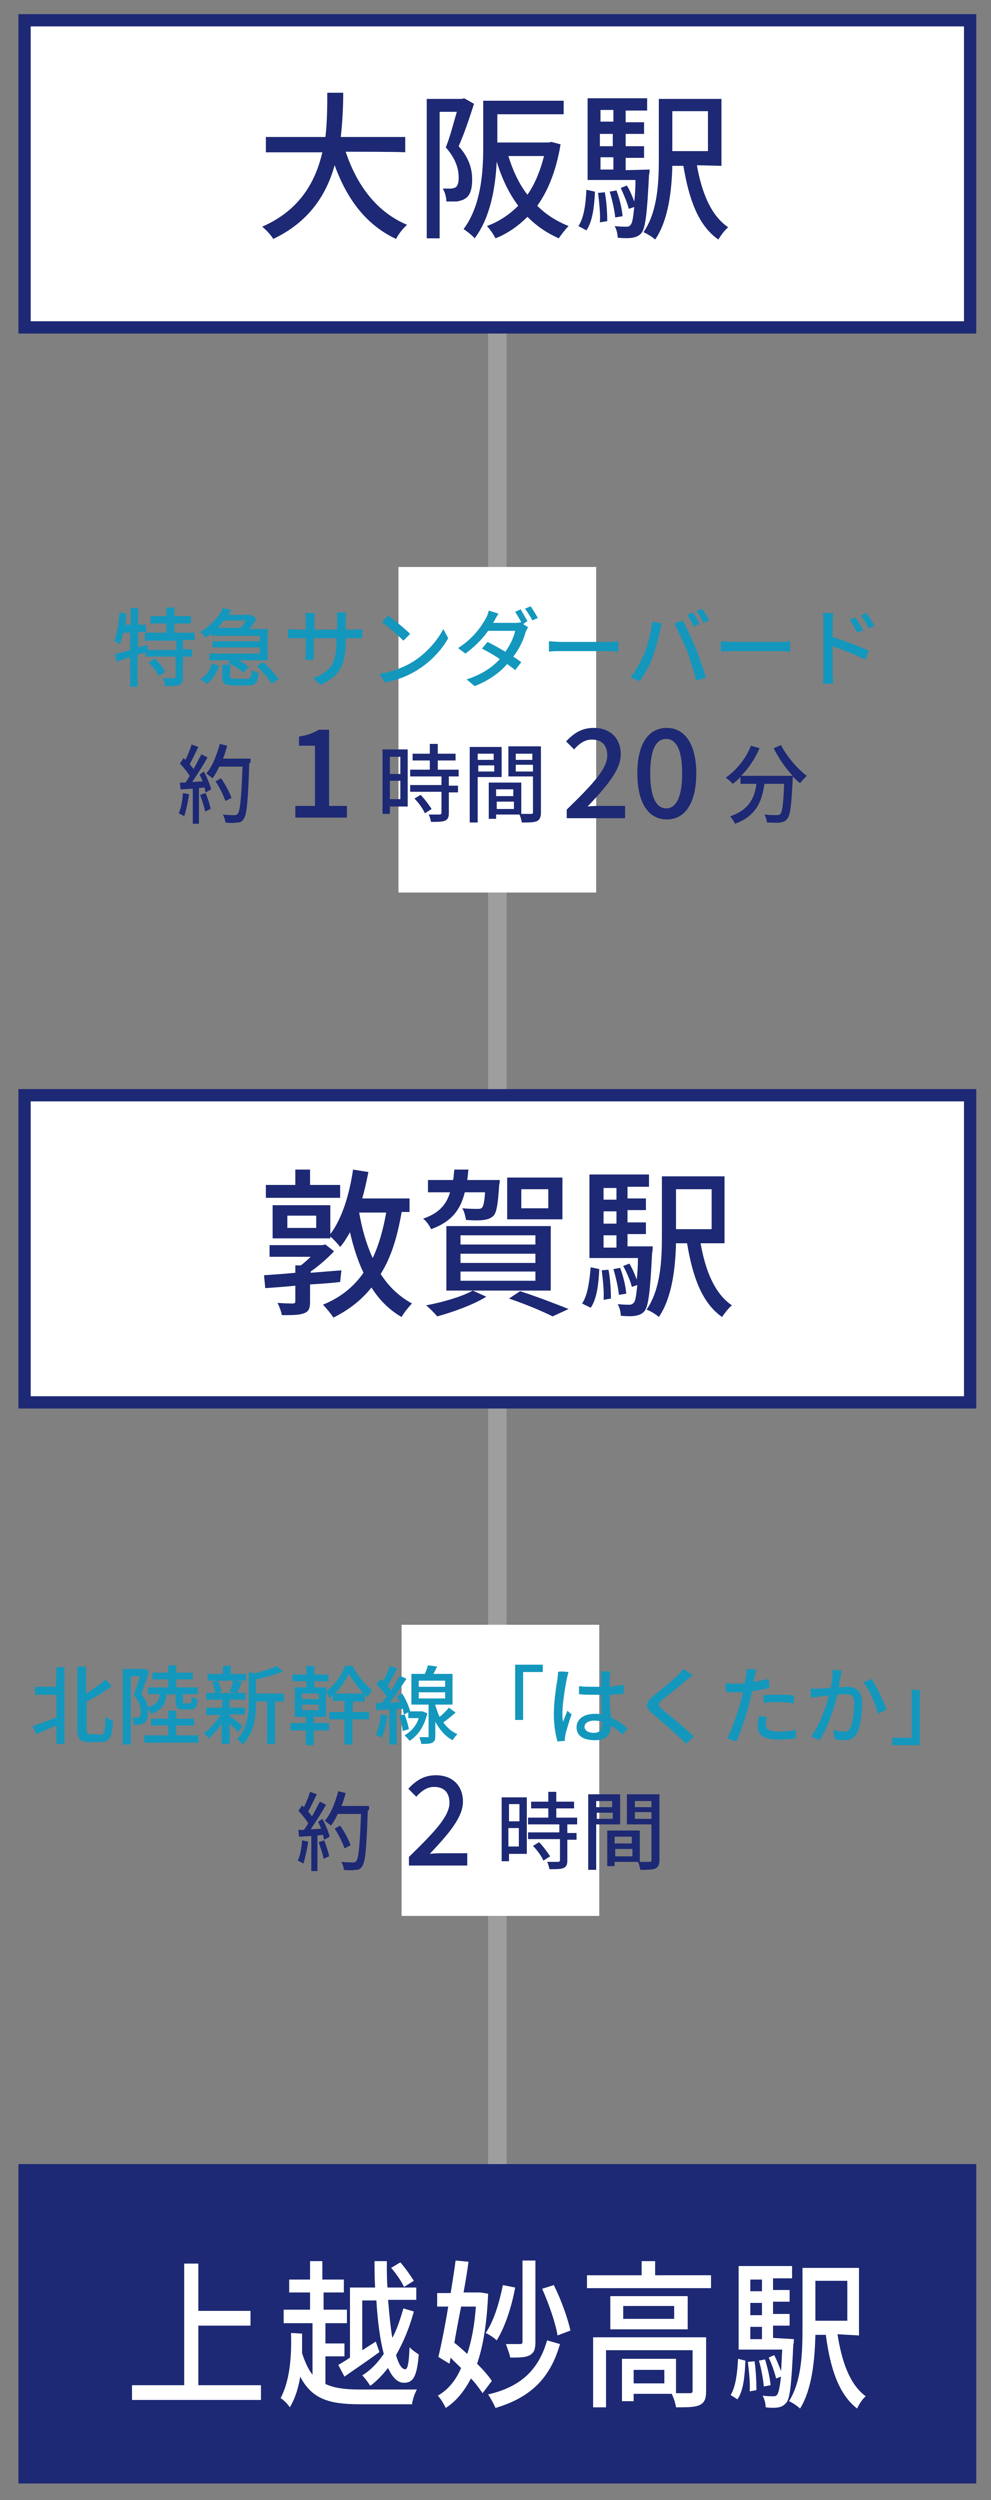 <?xml version="1.0" encoding="utf-8"?>
<!-- Generator: Adobe Illustrator 27.2.0, SVG Export Plug-In . SVG Version: 6.00 Build 0)  -->
<svg version="1.1" id="_レイヤー_2" xmlns="http://www.w3.org/2000/svg" xmlns:xlink="http://www.w3.org/1999/xlink" x="0px"
	 y="0px" viewBox="0 0 161.4 407" style="enable-background:new 0 0 161.4 407;" xml:space="preserve">
<rect x="0" y="0" width="161.4" height="407" fill="#808080" stroke="none"/>
<style type="text/css">
	.st0{fill:none;stroke:#9E9E9F;stroke-width:3;stroke-miterlimit:10;}
	.st1{fill:#FFFFFF;stroke:#1D2974;stroke-width:2;stroke-miterlimit:10;}
	.st2{fill:#1D2974;stroke:#1D2974;stroke-width:2;stroke-miterlimit:10;}
	.st3{fill:#FFFFFF;}
	.st4{fill:#1497BD;}
	.st5{fill:#1D2974;}
	.st6{fill:none;}
</style>
<line class="st0" x1="81" y1="53.3" x2="81" y2="373.1"/>
<rect x="4" y="178.3" class="st1" width="154" height="50"/>
<rect x="4" y="3.3" class="st1" width="154" height="50"/>
<rect x="4" y="353.3" class="st2" width="154" height="50"/>
<rect x="64.9" y="92.3" class="st3" width="32.2" height="53"/>
<g>
	<path class="st4" d="M29.8,104.2v1.5h1.5v1.2h-1.5v3.3c0,0.7-0.1,1.1-0.6,1.3c-0.5,0.2-1.3,0.2-2.3,0.2c-0.1-0.4-0.2-0.9-0.4-1.3
		c0.8,0,1.5,0,1.8,0c0.2,0,0.3-0.1,0.3-0.2v-3.3h-4.9v-0.7l-1.3,0.4v5.2h-1.2V107c-0.8,0.2-1.5,0.5-2.2,0.7l-0.3-1.2
		c0.7-0.2,1.6-0.4,2.5-0.7V103h-1.1c-0.2,0.7-0.4,1.4-0.6,1.9c-0.2-0.2-0.7-0.4-0.9-0.6c0.5-1.1,0.7-2.9,0.9-4.6l1.1,0.2
		c-0.1,0.6-0.1,1.2-0.2,1.8h0.9V99h1.2v2.7h1.3v1.2h-1.3v2.5L24,105l0.1,0.8h4.6v-1.5h-5.1V103h3.5v-1.5h-2.6v-1.2h2.6v-1.4h1.3v1.4
		h2.7v1.2h-2.7v1.5h3.3v1.2H29.8L29.8,104.2z M25.2,107.2c0.7,0.6,1.4,1.5,1.7,2.2l-1,0.7c-0.3-0.6-1-1.6-1.7-2.2L25.2,107.2
		L25.2,107.2z"/>
	<path class="st4" d="M32.6,110.6c1-0.6,1.6-1.5,1.9-2.6l1.2,0.4c-0.4,1.1-1,2.2-2,2.9L32.6,110.6z M34.5,103.1
		c-0.3,0.2-0.6,0.5-1,0.7c-0.2-0.3-0.6-0.7-0.9-0.9c1.8-1.1,3.1-2.6,3.7-3.9l1.4,0.3c-0.2,0.3-0.3,0.5-0.5,0.8h3.5h0.2l0.9,0.6
		c-0.3,0.5-0.7,1.2-1.2,1.7h3v5.1h-4.8c0.7,0.3,1.3,0.7,1.7,1.1l-0.9,0.9c-0.5-0.5-1.6-1.2-2.5-1.6l0.4-0.4h-3.4v-1.1h8.2v-1h-7.7
		v-1h7.7v-0.9h-7.9L34.5,103.1L34.5,103.1z M36.5,101c-0.3,0.4-0.7,0.8-1,1.2h3.7c0.3-0.3,0.6-0.8,0.8-1.2H36.5z M40.3,110.5
		c0.5,0,0.6-0.2,0.7-1.4c0.3,0.2,0.8,0.4,1.1,0.4c-0.1,1.7-0.5,2.1-1.7,2.1h-2.3c-1.5,0-1.9-0.3-1.9-1.5v-1.9h1.3v1.9
		c0,0.3,0.1,0.4,0.8,0.4H40.3L40.3,110.5z M42.9,107.8c0.9,0.8,2,2,2.5,2.8l-1.2,0.7c-0.4-0.8-1.5-2-2.4-2.9L42.9,107.8L42.9,107.8z
		"/>
	<path class="st4" d="M57.6,102.5c0.7,0,1.1,0,1.4-0.1v1.5c-0.2,0-0.7,0-1.4,0h-1.3v0.5c0,3.6-0.8,5.6-4.1,7.1l-1.2-1.1
		c2.6-1,3.8-2.2,3.8-5.9v-0.6h-3.7v2.1c0,0.6,0,1.2,0.1,1.4h-1.5c0-0.2,0.1-0.8,0.1-1.4v-2.1h-1.4c-0.7,0-1.2,0-1.5,0v-1.5
		c0.2,0,0.8,0.1,1.5,0.1h1.4v-1.6c0-0.5-0.1-0.9-0.1-1.1h1.6c0,0.2-0.1,0.6-0.1,1.1v1.6h3.7v-1.6c0-0.6,0-1-0.1-1.2h1.6
		c0,0.2-0.1,0.7-0.1,1.2v1.6H57.6L57.6,102.5z"/>
	<path class="st4" d="M67.3,107.7c2.2-1.4,4-3.5,4.9-5.3l0.8,1.5c-1,1.8-2.7,3.7-4.9,5.1c-1.4,0.9-3.2,1.7-5.4,2.1l-0.9-1.4
		C64.2,109.3,66,108.5,67.3,107.7L67.3,107.7z M66.8,103.2l-1.1,1.1c-0.7-0.7-2.5-2.3-3.5-3l1-1.1C64.2,100.9,66,102.4,66.8,103.2z"
		/>
	<path class="st4" d="M85.2,101.6l0.8,0.5c-0.1,0.2-0.3,0.6-0.4,0.8c-0.3,1.2-1,2.7-2,4c0.5,0.3,1,0.7,1.3,0.9l-1,1.3
		c-0.3-0.3-0.8-0.6-1.3-1c-1.2,1.4-3,2.7-5.3,3.6l-1.3-1.1c2.5-0.8,4.2-2,5.4-3.3c-1-0.7-2.1-1.3-2.9-1.7l0.9-1.1
		c0.8,0.4,1.9,1,2.9,1.6c0.8-1.1,1.4-2.4,1.6-3.4h-4.4c-0.9,1.3-2.2,2.6-3.7,3.7l-1.2-0.9c2.4-1.5,3.8-3.5,4.5-4.8
		c0.2-0.3,0.4-0.8,0.5-1.3l1.6,0.5c-0.3,0.4-0.6,1-0.7,1.2l-0.2,0.3h3.4c0.4,0,0.8,0,1.1-0.1h0.1c-0.3-0.6-0.7-1.2-1-1.7l0.9-0.4
		c0.3,0.5,0.8,1.4,1.1,1.9L85.2,101.6L85.2,101.6z M86.4,98.7c0.4,0.5,0.9,1.4,1.2,1.9l-0.9,0.4c-0.3-0.6-0.8-1.4-1.2-1.9L86.4,98.7
		L86.4,98.7z"/>
	<path class="st4" d="M89.4,104.4c0.4,0,1.3,0.1,2.1,0.1h7.6c0.7,0,1.2-0.1,1.6-0.1v1.7c-0.3,0-0.9-0.1-1.6-0.1h-7.6
		c-0.8,0-1.6,0-2.1,0.1V104.4L89.4,104.4z"/>
	<path class="st4" d="M106.2,101.2l1.6,0.3c-0.1,0.3-0.2,0.9-0.3,1.2c-0.2,0.9-0.7,2.9-1.2,4.3c-0.5,1.3-1.3,2.8-2.1,3.9l-1.5-0.6
		c0.9-1.2,1.7-2.7,2.2-3.8C105.5,104.9,106.1,102.8,106.2,101.2z M109.8,101.5l1.4-0.5c0.6,1.1,1.5,3.1,2.1,4.5
		c0.5,1.3,1.3,3.5,1.7,4.8l-1.6,0.5c-0.4-1.5-1-3.4-1.5-4.9C111.2,104.5,110.4,102.5,109.8,101.5L109.8,101.5z M113.9,101.6L113,102
		c-0.3-0.6-0.7-1.4-1.1-1.9l0.9-0.4C113.2,100.2,113.7,101,113.9,101.6z M115.5,101l-0.9,0.4c-0.3-0.6-0.8-1.4-1.2-1.9l0.9-0.4
		C114.7,99.6,115.3,100.5,115.5,101L115.5,101z"/>
	<path class="st4" d="M117.4,104.4c0.4,0,1.3,0.1,2.1,0.1h7.6c0.7,0,1.2-0.1,1.6-0.1v1.7c-0.3,0-0.9-0.1-1.6-0.1h-7.6
		c-0.8,0-1.6,0-2.1,0.1V104.4L117.4,104.4z"/>
	<path class="st4" d="M135.6,103.7c1.9,0.6,4.5,1.6,5.9,2.2l-0.6,1.5c-1.5-0.8-3.8-1.7-5.3-2.2v4.3c0,0.4,0.1,1.3,0.1,1.8H134
		c0.1-0.5,0.1-1.3,0.1-1.8v-8.1c0-0.4,0-1.1-0.1-1.6h1.7c0,0.5-0.1,1.1-0.1,1.6L135.6,103.7L135.6,103.7z M139.6,103
		c-0.4-0.8-0.8-1.5-1.2-2.1l0.9-0.4c0.4,0.6,1,1.5,1.3,2.1L139.6,103L139.6,103z M141.5,102.3c-0.4-0.8-0.8-1.4-1.3-2.1l0.9-0.4
		c0.4,0.5,1,1.4,1.3,2.1L141.5,102.3L141.5,102.3z"/>
</g>
<g>
	<path class="st5" d="M56.3,24.7c1.8,5.4,5,9.8,10,11.9c-0.6,0.5-1.4,1.5-1.8,2.3c-4.9-2.3-8-6.5-10-12c-1.3,4.7-4.1,9.2-10,12
		c-0.4-0.7-1.2-1.5-1.8-2c6.2-2.7,8.7-7.4,9.8-12.1h-9.2v-2.5H53c0.3-2.6,0.3-5.1,0.3-7.2h2.6c0,2.1-0.1,4.6-0.4,7.2H66v2.5
		C65.8,24.7,56.3,24.7,56.3,24.7z"/>
	<path class="st5" d="M77.2,16.9c-0.7,2.2-1.6,4.9-2.5,6.9c1.8,2,2.2,3.9,2.2,5.4s-0.3,2.6-1.1,3.1c-0.4,0.3-0.9,0.4-1.4,0.5
		c-0.5,0-1.1,0-1.7,0c0-0.6-0.2-1.5-0.6-2.1c0.6,0,1,0,1.3,0s0.6-0.1,0.8-0.2c0.4-0.3,0.5-0.9,0.5-1.6c0-1.3-0.4-3-2.1-4.9
		c0.7-1.7,1.3-4.1,1.8-5.8h-2.8v20.6h-2.1V16.1h5.7l0.4-0.1L77.2,16.9L77.2,16.9z M91.3,23.5c-0.7,4.2-2,7.5-3.8,10
		c1.4,1.4,3.1,2.5,5.1,3.3c-0.5,0.5-1.2,1.4-1.6,2c-2-0.9-3.6-2-5.1-3.5c-1.5,1.5-3.2,2.7-5.2,3.5c-0.3-0.6-0.9-1.5-1.4-2
		c1.9-0.7,3.6-1.8,5.1-3.3c-1.5-2-2.7-4.5-3.5-7.2c-0.2,4.1-1,9.1-3.6,12.5c-0.3-0.4-1.3-1.2-1.8-1.5c2.9-3.9,3.2-9.4,3.2-13.4v-7.5
		h13.1v2.2H81v4.6h8.4l0.4-0.1L91.3,23.5L91.3,23.5z M82.8,25.4c0.7,2.3,1.7,4.5,3.1,6.3c1.2-1.7,2.1-3.9,2.7-6.3
		C88.6,25.4,82.8,25.4,82.8,25.4z"/>
	<path class="st5" d="M94.2,36.8c0.9-1.3,1.2-3.6,1.3-5.9l1.4,0.3c-0.1,2.4-0.4,4.9-1.4,6.3L94.2,36.8L94.2,36.8z M105.8,27.6
		c0,0,0,0.6-0.1,0.9c-0.3,6.3-0.6,8.6-1.2,9.4c-0.4,0.5-0.9,0.7-1.5,0.8s-1.4,0.1-2.4,0c0-0.6-0.2-1.4-0.5-1.9
		c0.8,0.1,1.5,0.1,1.9,0.1c0.3,0,0.5,0,0.7-0.3c0.3-0.3,0.4-1.1,0.6-2.9l-0.9,0.3c-0.2-0.9-0.8-2.3-1.3-3.4l1-0.4
		c0.5,0.8,0.9,1.8,1.2,2.6c0.1-0.9,0.2-2.1,0.2-3.5h-7.8V16h9.7v2h-3.5v1.9h3v1.9h-3v2h3v1.9h-3v2L105.8,27.6L105.8,27.6z
		 M98.5,31.3c0.3,1.5,0.4,3.4,0.4,4.7l-1.2,0.2c0.1-1.3-0.1-3.2-0.3-4.8C97.4,31.4,98.5,31.3,98.5,31.3z M97.8,17.9v1.9h2.1v-1.9
		H97.8z M99.8,21.8h-2.1v2h2.1V21.8z M97.8,27.6h2.1v-2h-2.1V27.6z M100.2,35.4c-0.1-1.1-0.5-2.9-0.9-4.2l1.1-0.2
		c0.5,1.3,0.9,3,1,4.2L100.2,35.4z M113.5,26.9c0.8,4.5,2.3,8.2,5.1,10.1c-0.5,0.4-1.2,1.3-1.6,2c-3.3-2.3-4.8-6.6-5.7-12h-1.8
		c-0.1,3.9-0.6,8.8-2.8,12c-0.4-0.4-1.4-1-1.9-1.2c2.3-3.3,2.5-8.1,2.5-11.9v-9.8h10.2V27L113.5,26.9L113.5,26.9z M109.5,18.1v6.5
		h5.8v-6.5H109.5z"/>
</g>
<g>
	<path class="st3" d="M42.5,388.3v2.4h-21v-2.4H30v-19.8h2.3v7.7h8.5v2.4h-8.5v9.7L42.5,388.3L42.5,388.3z"/>
	<path class="st3" d="M53,388.1c1.5,0.7,3.3,0.9,5.6,0.9c1.3,0,7.7,0,9.3,0c-0.3,0.5-0.7,1.6-0.8,2.4h-8.5c-4.9,0-7.8-0.8-9.7-4.5
		c-0.3,1.8-0.8,3.5-1.7,5c-0.3-0.5-1-1.2-1.5-1.5c1.6-3,1.8-7.2,1.7-10.6l1.8,0.1c0,1,0,2.1,0,3.2c0.5,1.5,1,2.6,1.7,3.5v-8.4h-4.7
		V376h4.3v-2.8h-3.4v-2.1h3.4v-3h2v3H56v2.1h-3.3v2.8h3.8v2.2H53v3.3h3.1v2.1H53V388.1L53,388.1z M57,372.4h4.1
		c-0.1-1.4-0.1-2.9-0.1-4.3h2c0,1.5,0,2.9,0.1,4.3h4.7v2h-4.6c0.2,2.3,0.4,4.5,0.7,6.2c0.8-1.5,1.3-3.1,1.8-4.8l1.7,0.5
		c-0.7,2.6-1.7,5-2.9,7.1c0.4,1.4,0.9,2.3,1.5,2.3c0.4,0,0.6-1,0.7-3.6c0.4,0.5,1.1,0.9,1.5,1.2c-0.3,3.6-0.9,4.6-2.4,4.6
		c-1.1,0-1.9-0.9-2.6-2.4c-0.9,1.1-1.8,2.1-2.9,2.9c-0.3-0.5-0.9-1.3-1.3-1.7c1.3-0.8,2.5-2,3.5-3.5c-0.6-2.3-1-5.3-1.2-8.7H59v8.1
		l2.2-1.4l0.6,1.7c-1.9,1.4-4,2.8-5.7,4l-1-1.9c0.5-0.3,1.2-0.7,1.9-1.2L57,372.4L57,372.4z M65.8,372.3c-0.4-0.9-1.3-2.2-2.1-3.1
		l1.5-0.9c0.8,0.9,1.7,2.2,2.2,3L65.8,372.3L65.8,372.3z"/>
	<path class="st3" d="M78.6,389.6c-0.5-0.7-1.1-1.6-1.9-2.4c-1.1,2.1-2.4,3.7-4.1,4.8c-0.3-0.6-0.8-1.5-1.3-2
		c1.6-0.9,2.9-2.4,3.8-4.5c-0.6-0.6-1.2-1.1-1.7-1.7l-0.2,1l-1.8-1.1c0.5-2.1,1.1-5.1,1.6-8.2h-1.8v-2.2h2.2
		c0.3-1.9,0.6-3.7,0.8-5.3l2.1,0.2c-0.2,1.6-0.5,3.3-0.8,5h2.4h0.3l1.3,0.2c-0.2,4.8-0.8,8.5-1.8,11.4c1,1,1.8,1.9,2.4,2.8
		L78.6,389.6L78.6,389.6z M75.1,375.5c-0.4,2-0.8,4.1-1.1,5.9c0.7,0.5,1.4,1.2,2.1,1.8c0.7-2.1,1.2-4.7,1.4-7.7L75.1,375.5
		L75.1,375.5z M83.9,372.4c-0.6,3.3-1.7,6.5-3,8.6c-0.4-0.4-1.3-1-1.8-1.2c1.3-1.9,2.2-4.8,2.8-7.8L83.9,372.4L83.9,372.4z
		 M91.2,381.6c-1.6,5.6-4.8,8.7-10.5,10.4c-0.3-0.7-0.8-1.6-1.2-2.2c5.2-1.2,8.2-3.9,9.6-8.8L91.2,381.6z M87.2,381.3
		c0,1.1-0.2,1.7-0.9,2.1c-0.7,0.4-1.7,0.4-3.2,0.4c-0.1-0.6-0.5-1.6-0.7-2.2c1,0,2,0,2.3,0s0.4-0.1,0.4-0.4V368h2.1L87.2,381.3
		L87.2,381.3z M90.8,380.2c-0.3-2-1.4-5.1-2.5-7.6l1.9-0.6c1.2,2.4,2.3,5.5,2.7,7.4L90.8,380.2z"/>
	<path class="st3" d="M115.8,370.4v2.1H95.6v-2.1h8.9v-2.3h2.2v2.3H115.8z M115,389.2c0,1.2-0.2,1.9-1,2.3s-2,0.4-3.9,0.4
		c-0.1-0.7-0.4-1.6-0.7-2.2h-6.2v1.2h-1.9V384h8.8v5.6c1,0,1.9,0,2.2,0c0.4,0,0.5-0.1,0.5-0.4v-6.6H98.7v9.3h-2.1v-11.4H115V389.2
		L115,389.2z M112,373.8v5.4H99.4v-5.4H112z M109.8,375.4h-8.3v2.1h8.3V375.4z M108.2,385.8h-5v2.2h5V385.8z"/>
	<path class="st3" d="M119,389.9c0.8-1.3,1.1-3.6,1.2-5.9l1.2,0.3c-0.1,2.4-0.3,4.9-1.3,6.3L119,389.9L119,389.9z M129.3,380.8
		c0,0,0,0.6-0.1,0.9c-0.3,6.3-0.5,8.6-1.1,9.4c-0.4,0.5-0.8,0.7-1.3,0.8c-0.5,0.1-1.3,0.1-2.1,0c0-0.6-0.2-1.4-0.5-1.9
		c0.7,0.1,1.4,0.1,1.7,0.1c0.3,0,0.5,0,0.7-0.3s0.4-1.1,0.6-2.9l-0.8,0.3c-0.2-0.9-0.7-2.3-1.2-3.4l0.9-0.4c0.4,0.8,0.8,1.8,1.1,2.6
		c0.1-0.9,0.1-2.1,0.2-3.5h-7.1v-13.6h8.7v2h-3.1v1.9h2.7v1.9h-2.7v2h2.7v1.9h-2.7v2L129.3,380.8L129.3,380.8z M122.9,384.4
		c0.2,1.5,0.3,3.4,0.3,4.7l-1.1,0.2c0.1-1.3-0.1-3.2-0.3-4.8L122.9,384.4L122.9,384.4z M122.2,371.1v1.9h1.9v-1.9H122.2z
		 M124.1,374.9h-1.9v2h1.9V374.9z M122.2,380.8h1.9v-2h-1.9V380.8z M124.4,388.5c-0.1-1.1-0.4-2.9-0.8-4.2l1-0.2
		c0.4,1.3,0.8,3,0.9,4.2L124.4,388.5z M136.4,380c0.7,4.5,2,8.2,4.6,10.1c-0.5,0.4-1.1,1.3-1.4,2c-3-2.3-4.4-6.6-5.1-12h-1.7
		c-0.1,3.9-0.5,8.8-2.5,12c-0.4-0.4-1.3-1-1.8-1.2c2.1-3.3,2.2-8.1,2.2-11.9v-9.8h9.2v11L136.4,380L136.4,380z M132.8,371.3v6.5h5.2
		v-6.5H132.8z"/>
</g>
<rect x="65.4" y="264.5" class="st3" width="32.2" height="47.4"/>
<g>
	<path class="st4" d="M9.2,271.4h1.3v12.5H9.2v-3c-1.2,0.5-2.3,1-3.3,1.4L5.3,281c1-0.3,2.4-0.9,3.9-1.4v-3.7H5.7v-1.3h3.4
		L9.2,271.4L9.2,271.4z M16.4,282.4c0.6,0,0.7-0.6,0.8-2.9c0.3,0.2,0.9,0.5,1.2,0.6c-0.1,2.6-0.5,3.5-1.9,3.5h-2.1
		c-1.4,0-1.8-0.5-1.8-2.2v-10.1H14v4.4c1.2-0.7,2.4-1.6,3.2-2.3l1,1.1c-1.2,0.9-2.7,1.8-4.1,2.5v4.4c0,0.8,0.1,0.9,0.7,0.9
		L16.4,282.4L16.4,282.4z"/>
	<path class="st4" d="M27.1,275.9c-0.1,1.5-0.7,2.5-2.5,3.1c-0.1-0.2-0.4-0.6-0.6-0.9c0,0.2,0.1,0.5,0.1,0.7c0,0.8-0.2,1.4-0.6,1.7
		c-0.2,0.1-0.5,0.2-0.8,0.3c-0.3,0-0.6,0-0.9,0c0-0.3-0.1-0.9-0.3-1.2c0.3,0,0.5,0,0.7,0s0.3,0,0.5-0.1s0.2-0.5,0.2-0.9
		c0-0.7-0.2-1.6-1.1-2.6c0.3-1,0.7-2.2,1-3.1h-1.5V284H20v-12.3h3.2l0.2-0.1l0.9,0.5c-0.4,1.2-0.9,2.6-1.3,3.7
		c0.7,0.8,1,1.5,1.1,2.1c1.4-0.4,1.8-1,1.9-2.1h-1.9v-1.1h3.3v-1.3h-2.6v-1.1h2.6v-1.2h1.3v1.2h2.7v1.1h-2.7v1.3h3.5v1.1h-2.4v1.2
		c0,0.3,0,0.3,0.3,0.3h0.8c0.2,0,0.3-0.1,0.3-1.1c0.2,0.2,0.7,0.4,1,0.4c-0.1,1.3-0.4,1.7-1.2,1.7h-1.1c-1,0-1.3-0.3-1.3-1.3v-1.2
		L27.1,275.9L27.1,275.9z M32.3,282.5v1.2h-8.8v-1.2h3.9v-1.6h-2.8v-1.1h2.8v-1.3h1.3v1.3h2.9v1.1h-2.9v1.6H32.3L32.3,282.5z"/>
	<path class="st4" d="M38.8,282c-0.3-0.3-0.8-0.9-1.4-1.4v3.3h-1.3v-3.3c-0.6,0.9-1.4,1.8-2.1,2.4c-0.2-0.3-0.6-0.7-0.8-0.9
		c1-0.6,2-1.8,2.7-2.9h-2.3V278h2.6v-1.3h-2.6v-1.1H35c0-0.5-0.2-1.2-0.5-1.8l1-0.2h-1.7v-1.1h2.5v-1.3h1.3v1.3h2.5v1.1h-1.7l1,0.2
		c-0.3,0.7-0.5,1.3-0.8,1.8H40v1.1h-2.6v1.3h2.5v1.1h-2.5v0.2c0.5,0.4,1.8,1.4,2.1,1.7L38.8,282L38.8,282z M35.5,273.6
		c0.3,0.6,0.5,1.3,0.6,1.8l-0.8,0.2h3.1l-1-0.2c0.2-0.5,0.5-1.3,0.6-1.8H35.5z M46.3,277h-1.5v6.9h-1.3V277h-1.8v0.1
		c0,2.1-0.2,5-2.2,6.9c-0.2-0.3-0.6-0.7-0.9-0.9c1.7-1.7,1.9-4.1,1.9-6v-4.9l0.9,0.2c1.4-0.3,2.9-0.8,3.7-1.2l1,0.9
		c-1.2,0.5-2.9,1-4.4,1.3v2.3h4.5L46.3,277L46.3,277z"/>
	<path class="st4" d="M57.4,278.7h2.7v1.2h-2.7v4.1h-1.3v-4.1h-2.5v-1.2h2.5v-1.8h-1.9V276c-0.2,0.1-0.3,0.3-0.5,0.5
		c-0.1-0.3-0.4-0.8-0.6-1.1v4.1h-2v1h2.5v1.2h-2.5v2.4h-1.3v-2.4h-2.5v-1.2h2.5v-1H48v-4.8h1.9v-1h-2.3v-1.1h2.3v-1.4h1.3v1.4h2.3
		v1.1h-2.3v1h2v0.6c1.3-1,2.5-2.7,3-4.1h1.2c0.8,1.5,2,3,3.2,3.9c-0.2,0.3-0.5,0.8-0.7,1.2c-0.2-0.1-0.3-0.3-0.5-0.4v1.1h-1.9
		L57.4,278.7L57.4,278.7z M51.9,275.7h-2.7v0.9h2.7V275.7z M51.9,277.5h-2.7v0.9h2.7V277.5z M59.2,275.7c-0.9-1-1.8-2.2-2.4-3.2
		c-0.5,1-1.3,2.2-2.2,3.2H59.2z"/>
	<path class="st4" d="M63.1,279.3c-0.2,1.3-0.5,2.7-0.9,3.6c-0.2-0.1-0.7-0.4-1-0.5c0.4-0.8,0.7-2.1,0.8-3.3L63.1,279.3L63.1,279.3z
		 M64.6,278.2v5.8h-1.2v-5.7c-0.8,0-1.5,0.1-2.1,0.1l-0.1-1.1l1-0.1c0.2-0.3,0.5-0.7,0.8-1c-0.4-0.6-1.1-1.4-1.7-2l0.7-0.9
		c0.1,0.1,0.2,0.2,0.4,0.4c0.4-0.8,0.9-1.8,1.1-2.5l1.2,0.4c-0.5,1-1.1,2.1-1.6,2.8c0.2,0.3,0.5,0.5,0.6,0.8c0.5-0.8,1-1.7,1.4-2.4
		l1.1,0.5c-0.8,1.2-1.8,2.7-2.7,3.9l1.6-0.1c-0.2-0.4-0.3-0.7-0.5-1l0.9-0.4c0.6,0.9,1.1,2.1,1.3,2.9l-1,0.5
		c-0.1-0.2-0.1-0.5-0.2-0.9L64.6,278.2L64.6,278.2z M65.9,279.1c0.3,0.8,0.6,1.8,0.7,2.4l-1,0.3c-0.1-0.7-0.3-1.7-0.6-2.5
		L65.9,279.1L65.9,279.1z M69.6,278.9c-0.5,2.2-1.6,3.7-2.9,4.5c-0.2-0.3-0.6-0.7-0.8-0.9c1-0.6,1.9-1.5,2.3-2.8h-1.7v-1.1h2.1h0.2
		L69.6,278.9L69.6,278.9z M74.2,278.8c-0.7,0.6-1.4,1.2-2,1.6c0.6,0.8,1.3,1.5,2.3,1.9c-0.2,0.2-0.6,0.7-0.8,1
		c-1.3-0.7-2.2-1.9-2.8-3v2.3c0,0.6-0.1,0.9-0.5,1.1s-1,0.2-1.8,0.2c0-0.3-0.2-0.8-0.3-1.1c0.6,0,1.1,0,1.3,0c0.2,0,0.2,0,0.2-0.2
		v-5.1H67v-5h2.2c0.2-0.5,0.4-1,0.5-1.4l1.5,0.2c-0.2,0.4-0.4,0.8-0.6,1.2h3.1v5h-2.8v0.1c0.2,0.6,0.4,1.3,0.7,1.9
		c0.6-0.5,1.2-1.1,1.5-1.5L74.2,278.8L74.2,278.8z M68.2,274.6h4.3v-1h-4.3V274.6z M68.2,276.5h4.3v-1h-4.3V276.5z"/>
	<path class="st4" d="M83.9,271h4.5v1.2h-3.2v7.8h-1.3V271L83.9,271z"/>
	<path class="st4" d="M92.6,272.2c-0.1,0.2-0.2,0.8-0.3,1.1c-0.2,1.1-0.7,4-0.7,5.5c0,0.5,0,1,0.1,1.5c0.2-0.6,0.5-1.2,0.7-1.8
		l0.7,0.6c-0.4,1-0.8,2.5-1,3.2c0,0.2-0.1,0.5-0.1,0.6s0,0.4,0,0.5l-1.2,0.1c-0.3-1-0.6-2.5-0.6-4.4c0-2.1,0.4-4.7,0.6-5.8
		c0-0.4,0.1-0.8,0.1-1.1C91.1,272,92.6,272.2,92.6,272.2z M101.4,282.4c-0.6-0.6-1.3-1.1-1.9-1.5l0,0c0,1.3-0.6,2.4-2.6,2.4
		s-3-0.8-3-2.1s1.1-2.2,3-2.2c0.4,0,0.8,0,1.1,0.1c0-1-0.1-2.2-0.1-3.2c-0.4,0-0.8,0-1.2,0c-0.8,0-1.6,0-2.4-0.1v-1.3
		c0.8,0.1,1.6,0.1,2.4,0.1c0.4,0,0.8,0,1.2,0c0-0.7,0-1.3,0-1.6c0-0.2,0-0.6-0.1-0.9h1.6c0,0.3-0.1,0.6-0.1,0.9c0,0.4,0,0.9,0,1.6
		c0.8-0.1,1.6-0.2,2.3-0.3v1.4c-0.7,0.1-1.5,0.2-2.3,0.2c0,1.4,0.1,2.6,0.2,3.7c1.2,0.5,2,1.2,2.7,1.8L101.4,282.4L101.4,282.4z
		 M98.1,280.3c-0.4-0.1-0.8-0.2-1.3-0.2c-0.9,0-1.6,0.4-1.6,1s0.6,1,1.5,1c1,0,1.3-0.5,1.3-1.4C98.1,280.7,98.1,280.3,98.1,280.3z"
		/>
	<path class="st4" d="M112.8,272.7c-0.3,0.3-0.8,0.6-1.1,0.9c-0.9,0.8-2.8,2.3-3.8,3.1c-0.8,0.7-0.8,0.9,0,1.6
		c1.2,1,3.8,3.1,5.1,4.4l-1.3,1.2c-0.3-0.4-0.7-0.8-1.1-1.1c-0.8-0.8-3-2.7-4.3-3.8c-1.3-1.1-1.2-1.8,0.1-2.9c1.1-0.9,3.1-2.5,4-3.4
		c0.3-0.3,0.7-0.7,0.9-1L112.8,272.7L112.8,272.7z"/>
	<path class="st4" d="M125.3,274.8c-0.9,0.2-1.8,0.4-2.8,0.5c-0.1,0.6-0.3,1.2-0.4,1.8c-0.5,2-1.4,4.8-2.2,6.4l-1.5-0.5
		c0.8-1.4,1.8-4.3,2.3-6.2c0.1-0.4,0.2-0.9,0.3-1.3c-0.4,0-0.8,0-1.1,0c-0.6,0-1.2,0-1.7-0.1V274c0.7,0.1,1.2,0.1,1.7,0.1
		c0.4,0,0.9,0,1.4-0.1c0.1-0.4,0.1-0.8,0.2-1c0.1-0.5,0.1-1,0-1.3l1.7,0.1c-0.1,0.4-0.2,0.9-0.3,1.2l-0.2,0.8
		c0.8-0.1,1.7-0.3,2.5-0.5L125.3,274.8L125.3,274.8z M124.9,279.5c-0.1,0.4-0.2,0.9-0.2,1.2c0,0.6,0.3,1.2,2.1,1.2
		c0.9,0,1.9-0.1,2.8-0.3v1.4c-0.8,0.1-1.7,0.2-2.8,0.2c-2.3,0-3.4-0.7-3.4-2.1c0-0.6,0.1-1.2,0.2-1.7L124.9,279.5L124.9,279.5z
		 M124.3,276c0.7-0.1,1.7-0.1,2.6-0.1c0.8,0,1.6,0,2.4,0.1v1.3c-0.7-0.1-1.5-0.2-2.3-0.2c-0.9,0-1.8,0-2.6,0.1L124.3,276L124.3,276z
		"/>
	<path class="st4" d="M137.1,272c-0.1,0.3-0.1,0.6-0.2,1c-0.1,0.4-0.2,1.1-0.3,1.7c0.6,0,1.1-0.1,1.4-0.1c1.3,0,2.4,0.6,2.4,2.5
		c0,1.6-0.2,3.8-0.8,5c-0.4,0.9-1.2,1.2-2.1,1.2c-0.5,0-1.2-0.1-1.6-0.2l-0.2-1.5c0.6,0.2,1.3,0.3,1.7,0.3c0.5,0,0.9-0.1,1.1-0.7
		c0.4-0.9,0.6-2.6,0.6-4c0-1.2-0.5-1.4-1.4-1.4c-0.3,0-0.7,0-1.3,0.1c-0.5,2-1.5,5.2-2.9,7.4l-1.4-0.6c1.4-1.9,2.4-4.8,2.9-6.7
		c-0.6,0.1-1.2,0.1-1.5,0.2c-0.4,0-1,0.1-1.4,0.2l-0.1-1.5c0.5,0,0.9,0,1.3,0c0.4,0,1.2-0.1,2-0.1c0.2-1,0.3-2.1,0.3-3L137.1,272
		L137.1,272z M141.9,273.3c0.9,1.2,2,3.7,2.5,5L143,279c-0.4-1.5-1.4-4-2.4-5.1L141.9,273.3L141.9,273.3z"/>
	<path class="st4" d="M149.8,284.1h-4.5v-1.2h3.2v-7.8h1.3V284.1L149.8,284.1z"/>
</g>
<g id="_路線図">
	<rect class="st6" width="161.4" height="407"/>
</g>
<g>
	<g>
		<path class="st5" d="M30.8,129.3c-0.2,1.3-0.5,2.7-0.8,3.6c-0.2-0.2-0.7-0.4-0.9-0.5c0.4-0.8,0.6-2.1,0.7-3.3L30.8,129.3z
			 M33.2,125.6c0.5,0.9,1,2.1,1.2,2.9l-0.9,0.5c-0.1-0.2-0.1-0.5-0.2-0.8l-0.9,0.1v5.8h-1v-5.7c-0.7,0-1.4,0.1-2,0.1l-0.1-1.1l0.9,0
			c0.2-0.3,0.5-0.7,0.7-1.1c-0.4-0.6-1-1.4-1.6-2l0.6-0.9c0.1,0.1,0.2,0.2,0.3,0.3c0.4-0.8,0.8-1.8,1-2.5l1.1,0.4
			c-0.5,1-1,2.1-1.4,2.8c0.2,0.3,0.5,0.6,0.6,0.8c0.5-0.8,0.9-1.7,1.3-2.4l1,0.5c-0.7,1.3-1.7,2.8-2.5,4l1.7-0.1
			c-0.2-0.4-0.3-0.8-0.5-1.1L33.2,125.6z M33.5,129.1c0.3,0.8,0.7,1.9,0.8,2.6l-0.9,0.4c-0.1-0.7-0.5-1.8-0.8-2.7L33.5,129.1z
			 M40.6,124.2c-0.2,6.2-0.4,8.4-0.9,9.1c-0.3,0.5-0.6,0.6-1.1,0.6c-0.4,0.1-1.2,0.1-1.9,0c0-0.4-0.2-0.9-0.4-1.3
			c0.8,0.1,1.6,0.1,1.9,0.1c0.3,0,0.4-0.1,0.5-0.2c0.4-0.4,0.6-2.5,0.8-7.7h-3.8c-0.3,0.7-0.7,1.4-1.1,1.9c-0.2-0.2-0.8-0.6-1-0.8
			c1-1.1,1.7-3,2.2-4.8l1.2,0.3c-0.2,0.7-0.4,1.5-0.7,2.1h4.5V124.2z M36.7,130.4c-0.3-0.9-0.9-2.2-1.6-3.2l0.9-0.5
			c0.7,1,1.4,2.3,1.7,3.2L36.7,130.4z"/>
		<path class="st5" d="M48.1,131.2h3.2v-9.8h-2.6v-1.5c1.4-0.2,2.4-0.6,3.2-1.1h1.7v12.4h2.9v1.9h-8.4V131.2z"/>
		<path class="st5" d="M66.4,131.3h-2.9v1.2h-1.2V122h4.1V131.3z M63.5,123.2v2.8h1.7v-2.8H63.5z M65.2,130.1v-3h-1.7v3H65.2z
			 M73.1,126.5v1.4h1.5v1.1h-1.5v3.4c0,0.7-0.2,1-0.6,1.2c-0.5,0.2-1.2,0.2-2.3,0.2c-0.1-0.4-0.2-0.9-0.4-1.2c0.8,0,1.6,0,1.8,0
			c0.2,0,0.3-0.1,0.3-0.3v-3.4h-5.1v-1.1h5.1v-1.4h-5.1v-1.1H70v-1.5h-2.8v-1.1H70v-1.6h1.3v1.6h2.9v1.1h-2.9v1.5h3.4v1.1H73.1z
			 M68.5,129.4c0.7,0.7,1.4,1.7,1.8,2.3l-1.1,0.7c-0.3-0.7-1-1.7-1.7-2.4L68.5,129.4z"/>
		<path class="st5" d="M77.8,126.5v7.4h-1.3v-12.3h5.2v4.9H77.8z M77.8,122.7v1h2.6v-1H77.8z M80.5,125.6v-1h-2.6v1H80.5z
			 M88.1,132.3c0,0.7-0.2,1.2-0.7,1.4c-0.5,0.2-1.3,0.2-2.4,0.2c-0.1-0.4-0.2-0.9-0.4-1.3h-3.8v0.7h-1.2v-5.9h5.3v5.1
			c0.7,0,1.4,0,1.6,0c0.3,0,0.3-0.1,0.3-0.3v-5.8h-4v-4.9h5.3V132.3z M80.8,128.5v1.1h2.8v-1.1H80.8z M83.7,131.7v-1.2h-2.8v1.2
			H83.7z M84,122.7v1h2.7v-1H84z M86.8,125.6v-1.1H84v1.1H86.8z"/>
		<path class="st5" d="M92.3,131.8c4.1-4,6.6-6.6,6.6-8.8c0-1.6-0.8-2.6-2.5-2.6c-1.2,0-2.1,0.7-2.9,1.6l-1.3-1.3
			c1.3-1.4,2.6-2.2,4.5-2.2c2.7,0,4.4,1.7,4.4,4.3c0,2.6-2.4,5.3-5.4,8.5c0.7-0.1,1.7-0.1,2.4-0.1h3.7v2h-9.5V131.8z"/>
		<path class="st5" d="M103.8,125.9c0-4.8,1.8-7.4,4.8-7.4c2.9,0,4.8,2.6,4.8,7.4c0,4.8-1.8,7.5-4.8,7.5
			C105.6,133.4,103.8,130.7,103.8,125.9z M111.1,125.9c0-4.1-1.1-5.6-2.6-5.6s-2.6,1.4-2.6,5.6c0,4.1,1.1,5.7,2.6,5.7
			S111.1,130,111.1,125.9z"/>
		<path class="st5" d="M127.2,121.3c0.9,1.8,2.7,3.9,4.2,5c-0.3,0.3-0.8,0.8-1.1,1.2c-0.4-0.3-0.8-0.7-1.2-1.1c0,0.1,0,0.4,0,0.5
			c-0.2,4.2-0.4,5.9-0.9,6.4c-0.3,0.4-0.6,0.5-1.1,0.6c-0.5,0.1-1.3,0-2.2,0c0-0.4-0.2-0.9-0.4-1.3c0.9,0.1,1.7,0.1,2,0.1
			c0.3,0,0.4,0,0.6-0.2c0.3-0.3,0.5-1.7,0.6-4.9h-3.2c-0.4,2.7-1.2,5.2-4.8,6.5c-0.1-0.3-0.5-0.9-0.8-1.2c3.2-1.1,4-3.1,4.3-5.3
			h-2.6v-1.1c-0.4,0.4-0.8,0.8-1.3,1.1c-0.2-0.3-0.8-0.8-1.1-1c1.7-1.2,3.3-3.1,4.1-5.2l1.4,0.4c-0.7,1.7-1.8,3.3-3,4.5h8.4
			c-1.2-1.3-2.3-2.9-3.1-4.5L127.2,121.3z"/>
	</g>
</g>
<g>
	<path class="st5" d="M55.4,208.7c-1.6,0.2-3.3,0.3-4.9,0.4v2.8c0,1.1-0.2,1.6-1,1.9c-0.8,0.3-1.9,0.3-3.6,0.3
		c-0.1-0.6-0.4-1.4-0.7-2c1.1,0.1,2.2,0.1,2.5,0.1c0.3,0,0.4-0.1,0.4-0.4v-2.5c-1.8,0.2-3.5,0.3-4.9,0.4l-0.2-2.1
		c1.4-0.1,3.1-0.2,5.1-0.4V206H49c0.5-0.4,1.1-0.9,1.6-1.4h-6.7v-1.9h8.6l0.5-0.1l1.4,1.1c-1,1.1-2.5,2.4-3.8,3.3v0.2l5-0.4
		L55.4,208.7z M55.4,195H43.3v-2.1h4.8v-2.5h2.4v2.5h4.9V195z M65.4,197.4c-0.7,4-1.7,7.3-3.4,10c1.3,2,2.9,3.6,5.1,4.8
		c-0.5,0.5-1.3,1.5-1.7,2.2c-2.1-1.2-3.7-2.9-4.9-4.8c-1.6,2-3.6,3.6-6.2,4.9c-0.3-0.5-1.2-1.6-1.7-2.1c2.9-1.2,5-2.9,6.6-5.2
		c-1-2.1-1.7-4.4-2.2-6.6c-0.5,0.9-1,1.7-1.6,2.4c-0.3-0.4-1-1.2-1.6-1.7v0.3h-9.4v-5.4h9.4v4.7c1.9-2.5,3.1-6.4,3.7-10.5l2.5,0.4
		c-0.3,1.5-0.6,2.9-1,4.3h7.7v2.2H65.4z M51.5,197.9h-4.7v2h4.7V197.9z M58.5,197.4c0.4,2.4,1.1,5,2.2,7.4c1-2.1,1.7-4.6,2.2-7.4
		H58.5z"/>
	<path class="st5" d="M75.7,194.1c-0.7,2.8-2.1,4.8-5.5,6c-0.2-0.5-0.8-1.4-1.3-1.7c2.6-0.9,3.8-2.3,4.4-4.3h-3.6v-2h4.1
		c0.1-0.5,0.1-1.1,0.2-1.7h2.3c-0.1,0.6-0.1,1.1-0.2,1.7h5.3c0,0,0,0.5-0.1,0.8c-0.2,3.1-0.4,4.4-0.9,5c-0.4,0.4-0.9,0.6-1.6,0.7
		c-0.6,0.1-1.7,0.1-2.9,0c-0.1-0.6-0.3-1.4-0.6-1.9c1.1,0.1,2.1,0.1,2.4,0.1c0.4,0,0.6,0,0.8-0.2c0.2-0.2,0.4-0.9,0.5-2.5H75.7z
		 M79.2,211.1c-2.1,1.3-5.4,2.5-8,3.2c-0.4-0.5-1.3-1.4-1.8-1.8c2.7-0.5,5.8-1.4,7.6-2.4L79.2,211.1z M72.7,199.6h17v10.5h-17V199.6
		z M75,202.6h12.2v-1.5H75V202.6z M75,205.6h12.2v-1.5H75V205.6z M75,208.5h12.2V207H75V208.5z M91.6,198.5h-9v-6.8h9V198.5z
		 M84.7,210.2c2.8,0.9,5.9,2.1,7.9,2.9l-2.6,1.2c-1.6-0.8-4.4-2-7.1-2.9L84.7,210.2z M89.3,193.6h-4.4v3.1h4.4V193.6z"/>
	<path class="st5" d="M94.8,212.2c0.9-1.3,1.2-3.6,1.4-5.9l1.4,0.3c-0.1,2.4-0.4,4.9-1.4,6.3L94.8,212.2z M106.3,203.1
		c0,0,0,0.6-0.1,0.9c-0.3,6.3-0.6,8.6-1.2,9.4c-0.4,0.5-0.9,0.7-1.5,0.8c-0.5,0.1-1.4,0.1-2.4,0c0-0.6-0.2-1.4-0.5-1.9
		c0.8,0.1,1.5,0.1,1.9,0.1c0.3,0,0.5-0.1,0.7-0.3c0.3-0.3,0.4-1.1,0.6-2.9l-0.9,0.3c-0.2-0.9-0.8-2.3-1.4-3.4l1-0.4
		c0.5,0.8,0.9,1.8,1.2,2.6c0.1-0.9,0.2-2.1,0.2-3.5h-7.9v-13.6h9.7v2h-3.5v1.9h3v1.9h-3v2h3v1.9h-3v2H106.3z M99.1,206.7
		c0.3,1.5,0.4,3.4,0.4,4.7l-1.2,0.2c0.1-1.3-0.1-3.2-0.3-4.8L99.1,206.7z M98.3,193.4v1.9h2.1v-1.9H98.3z M100.4,197.2h-2.1v2h2.1
		V197.2z M98.3,203.1h2.1v-2h-2.1V203.1z M100.8,210.8c-0.1-1.1-0.5-2.9-0.9-4.2l1.1-0.2c0.5,1.3,0.9,3,1,4.2L100.8,210.8z
		 M114.1,202.4c0.8,4.5,2.3,8.2,5.1,10.1c-0.5,0.4-1.2,1.3-1.6,1.9c-3.3-2.3-4.8-6.6-5.7-12h-1.8c-0.1,3.9-0.6,8.8-2.8,12
		c-0.4-0.4-1.4-1-2-1.2c2.3-3.3,2.5-8.1,2.5-11.9v-9.8H118v10.9H114.1z M110.1,193.6v6.5h5.8v-6.5H110.1z"/>
</g>
<g>
	<g>
		<g>
			<path class="st5" d="M50.2,299.8c-0.2,1.3-0.5,2.7-0.8,3.6c-0.2-0.2-0.7-0.4-0.9-0.5c0.4-0.8,0.6-2.1,0.7-3.3L50.2,299.8z
				 M52.5,296.1c0.5,0.9,1,2.1,1.2,2.9l-0.9,0.5c-0.1-0.2-0.1-0.5-0.2-0.8l-0.9,0.1v5.8h-1v-5.7c-0.7,0-1.4,0.1-2,0.1l-0.1-1.1
				l0.9,0c0.2-0.3,0.5-0.7,0.7-1.1c-0.4-0.6-1-1.4-1.6-2l0.6-0.9c0.1,0.1,0.2,0.2,0.3,0.3c0.4-0.8,0.8-1.8,1-2.5l1.1,0.4
				c-0.5,1-1,2.1-1.4,2.8c0.2,0.3,0.5,0.6,0.6,0.8c0.5-0.8,0.9-1.7,1.3-2.4l1,0.5c-0.7,1.3-1.7,2.8-2.5,4l1.7-0.1
				c-0.2-0.4-0.3-0.8-0.5-1.1L52.5,296.1z M52.8,299.6c0.3,0.8,0.7,1.9,0.8,2.6l-0.9,0.4c-0.1-0.7-0.5-1.8-0.8-2.7L52.8,299.6z
				 M59.9,294.7c-0.2,6.2-0.4,8.4-0.9,9.1c-0.3,0.5-0.6,0.6-1.1,0.6c-0.4,0.1-1.2,0.1-1.9,0c0-0.4-0.2-0.9-0.4-1.3
				c0.8,0.1,1.6,0.1,1.9,0.1c0.3,0,0.4-0.1,0.5-0.2c0.4-0.4,0.6-2.5,0.8-7.7h-3.8c-0.3,0.7-0.7,1.4-1.1,1.9c-0.2-0.2-0.8-0.6-1-0.8
				c1-1.1,1.7-3,2.2-4.8l1.2,0.3c-0.2,0.7-0.4,1.5-0.7,2.1h4.5V294.7z M56.1,300.9c-0.3-0.9-0.9-2.2-1.6-3.2l0.9-0.5
				c0.7,1,1.4,2.3,1.7,3.2L56.1,300.9z"/>
			<path class="st5" d="M66.6,302.3c4.1-4,6.6-6.6,6.6-8.8c0-1.6-0.8-2.6-2.5-2.6c-1.2,0-2.1,0.7-2.9,1.6l-1.3-1.3
				c1.3-1.4,2.6-2.2,4.5-2.2c2.7,0,4.4,1.7,4.4,4.3c0,2.6-2.4,5.3-5.4,8.5c0.7-0.1,1.7-0.1,2.4-0.1h3.7v2h-9.5V302.3z"/>
			<path class="st5" d="M85.8,301.8h-2.9v1.2h-1.2v-10.4h4.1V301.8z M82.9,293.7v2.8h1.7v-2.8H82.9z M84.5,300.6v-3h-1.7v3H84.5z
				 M92.4,297v1.4h1.5v1.1h-1.5v3.4c0,0.7-0.2,1-0.6,1.2c-0.5,0.2-1.2,0.2-2.3,0.2c-0.1-0.3-0.2-0.9-0.4-1.2c0.8,0,1.6,0,1.8,0
				c0.2,0,0.3-0.1,0.3-0.3v-3.4H86v-1.1h5.1V297H86v-1.1h3.3v-1.5h-2.8v-1.1h2.8v-1.6h1.3v1.6h2.9v1.1h-2.9v1.5H94v1.1H92.4z
				 M87.8,299.9c0.7,0.7,1.4,1.7,1.8,2.3l-1.1,0.7c-0.3-0.7-1-1.7-1.7-2.4L87.8,299.9z"/>
			<path class="st5" d="M97.1,297v7.4h-1.3v-12.3h5.2v4.9H97.1z M97.1,293.2v1h2.6v-1H97.1z M99.8,296.1v-1h-2.6v1H99.8z
				 M107.4,302.8c0,0.7-0.2,1.2-0.7,1.4c-0.5,0.2-1.3,0.2-2.4,0.2c-0.1-0.4-0.2-0.9-0.4-1.3h-3.8v0.7h-1.2V298h5.3v5.1
				c0.7,0,1.4,0,1.6,0c0.3,0,0.3-0.1,0.3-0.3v-5.8h-4v-4.9h5.3V302.8z M100.1,299v1.1h2.8V299H100.1z M103,302.2V301h-2.8v1.2H103z
				 M103.4,293.2v1h2.7v-1H103.4z M106.1,296.1V295h-2.7v1.1H106.1z"/>
		</g>
	</g>
</g>
</svg>
